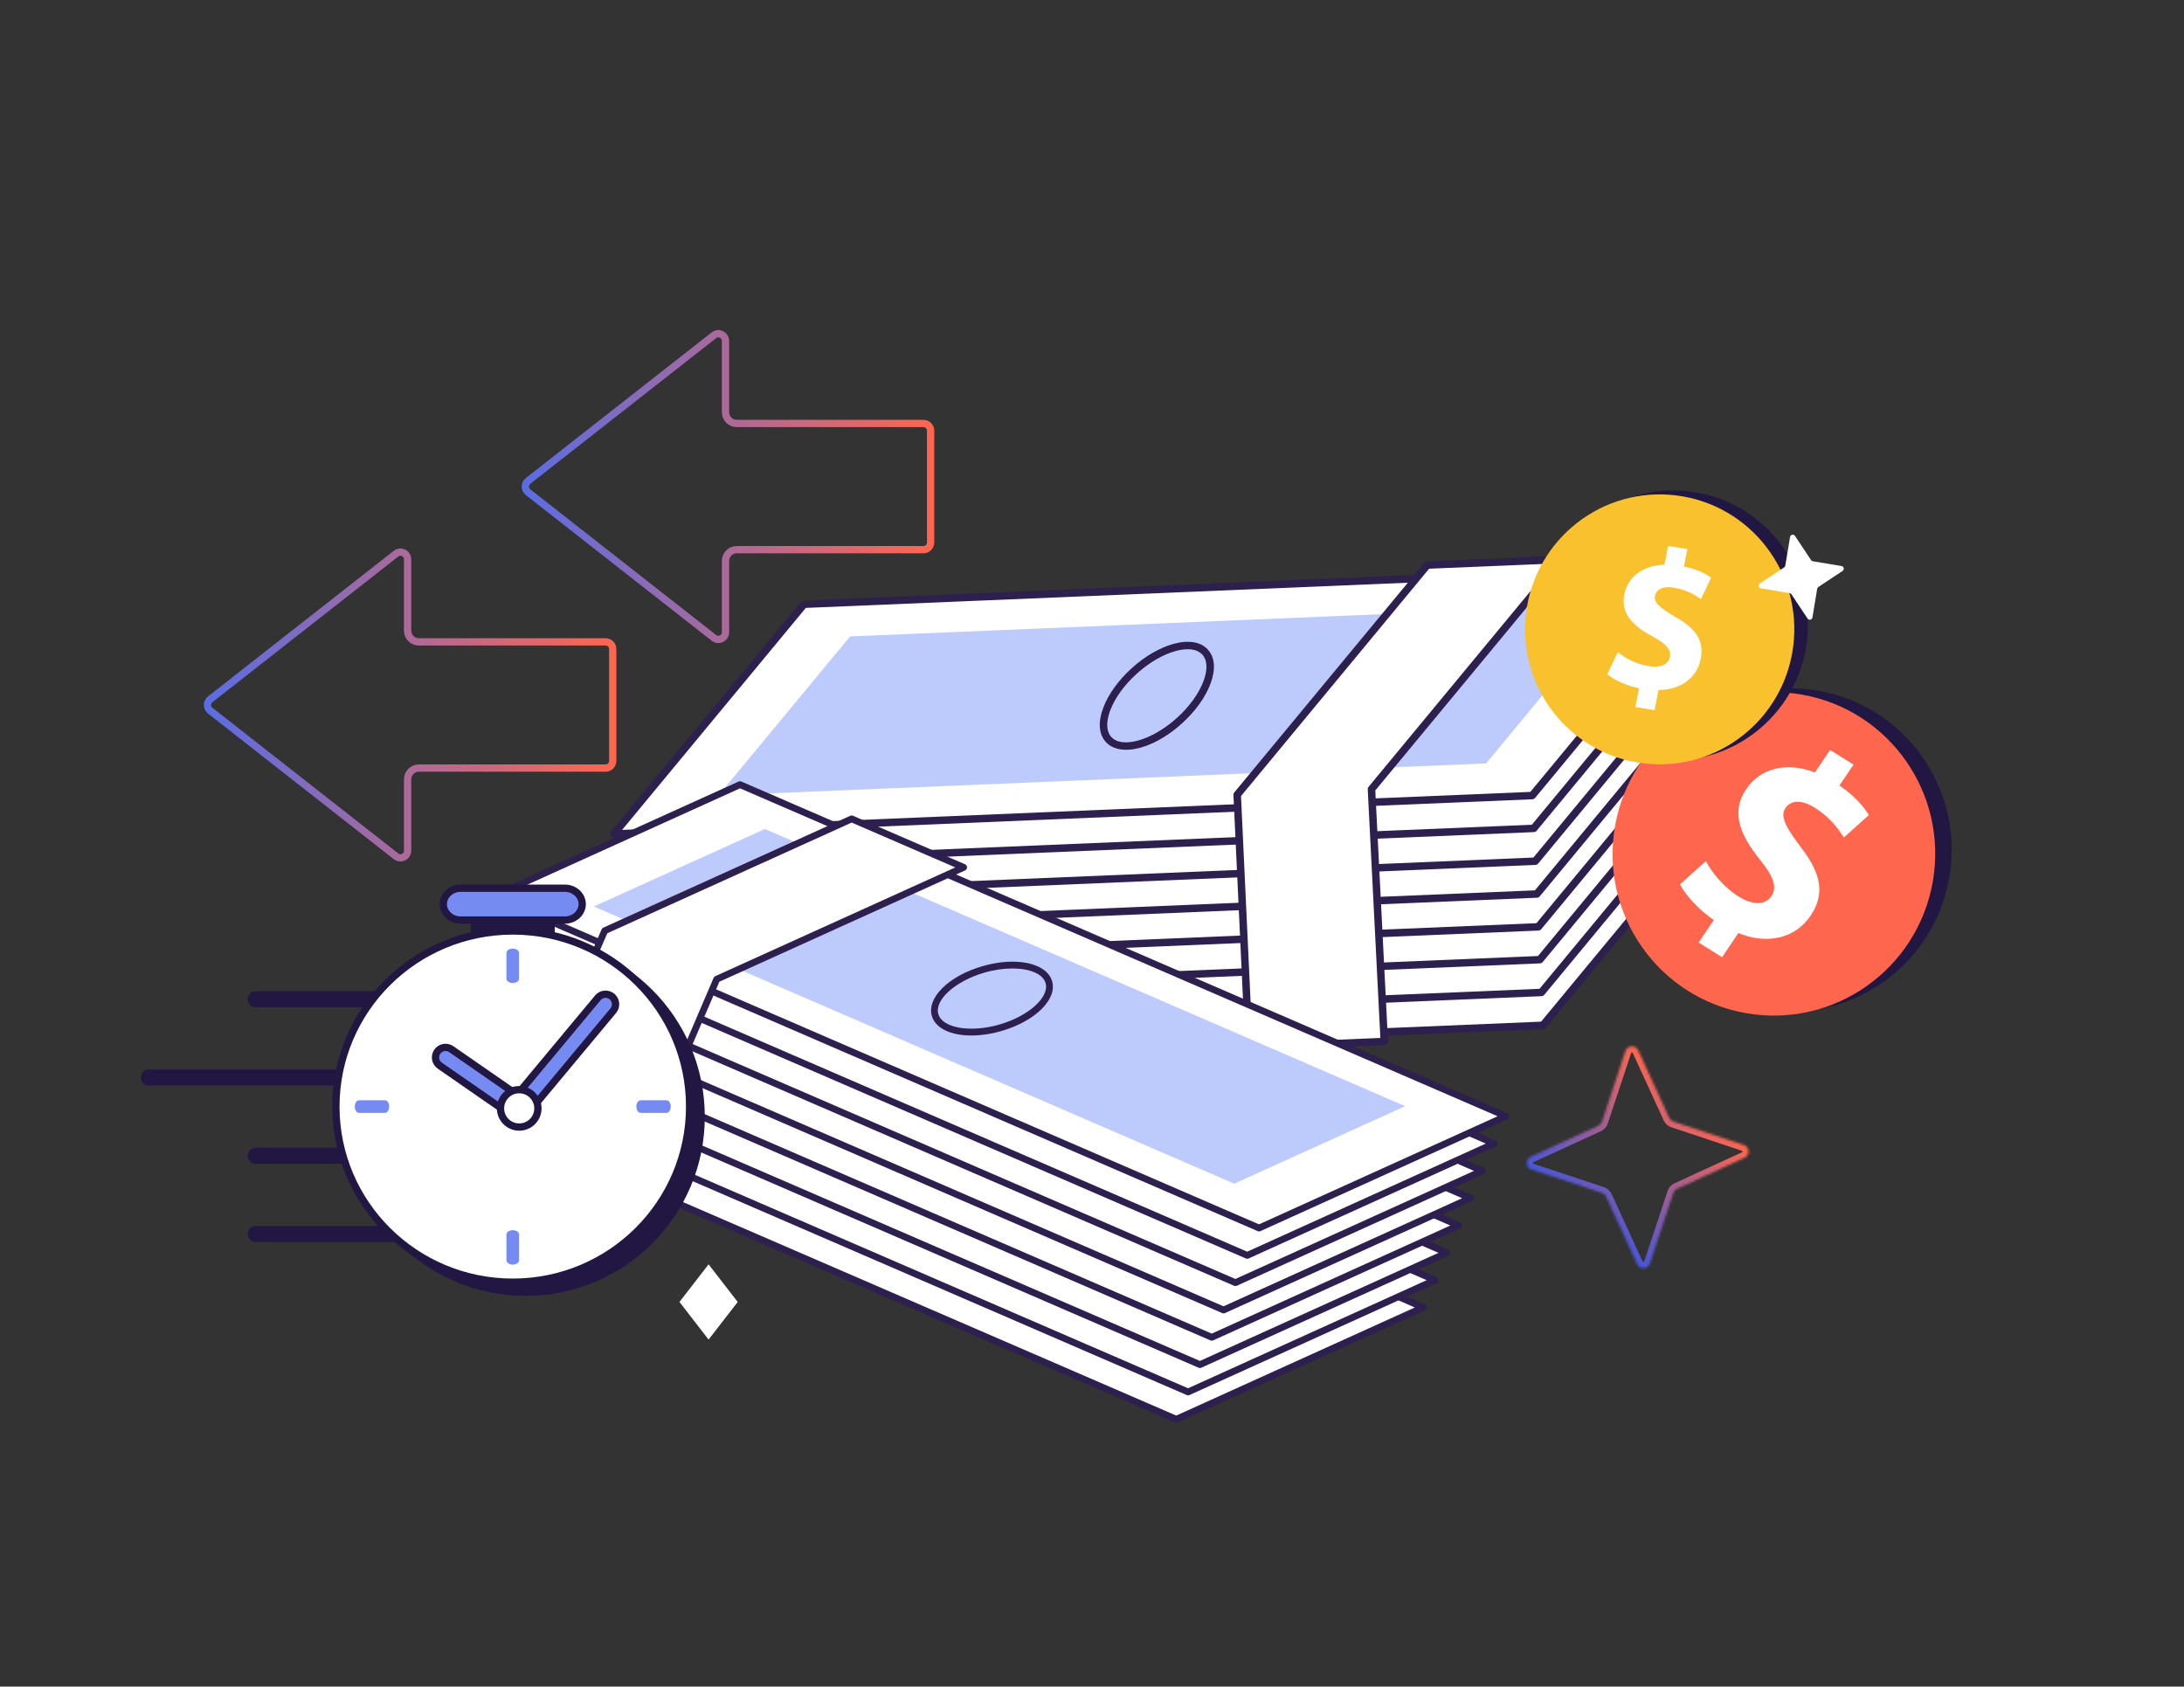 <svg width="900" height="695" viewBox="0 0 900 695" fill="none" xmlns="http://www.w3.org/2000/svg">
<rect x="0" y="0" width="900" height="695" fill="#333333" stroke="none"/>
<g clip-path="url(#clip0_519_4019)">
<path d="M635.826 422.489L257.413 438.326L335.746 343.66L714.153 327.837L635.826 422.489Z" fill="white"/>
<path d="M256.804 439.732C256.479 439.591 256.202 439.338 256.039 439.017C255.766 438.481 255.832 437.825 256.219 437.358L334.566 342.698C334.844 342.368 335.253 342.161 335.679 342.145L714.092 326.308C714.705 326.289 715.269 326.617 715.541 327.152C715.813 327.687 715.748 328.343 715.361 328.81L637.013 423.47C636.736 423.801 636.327 424.008 635.9 424.024L257.473 439.855C257.233 439.867 257.002 439.818 256.79 439.726L256.804 439.732ZM336.502 345.172L260.792 436.65L635.063 420.99L710.773 329.513L336.502 345.172Z" fill="#2D1F4E"/>
<path d="M616.832 409.242L300.475 422.472L354.733 356.92L671.076 343.684L616.832 409.242Z" fill="#4ADA85"/>
<path d="M463.3 402.675C462.083 402.149 461.026 401.408 460.136 400.438C457.228 397.259 456.836 392.265 459.049 386.377C461.121 380.813 465.291 375.022 470.77 370.047C482.548 359.368 496.355 355.995 502.17 362.352C508 368.715 503.314 382.063 491.536 392.742C481.534 401.803 470.096 405.601 463.306 402.661L463.3 402.675ZM497.775 362.92C492.229 360.52 481.694 364.291 472.846 372.315C467.707 376.969 463.837 382.339 461.925 387.455C460.145 392.228 460.313 396.107 462.403 398.381C466.908 403.302 479.294 399.681 489.46 390.475C499.627 381.268 504.408 369.33 499.903 364.409C499.321 363.773 498.61 363.281 497.775 362.92Z" fill="#2D1F4E"/>
<path d="M635.189 408.975L256.768 424.792L335.11 330.146L713.522 314.309L635.189 408.975Z" fill="white"/>
<path d="M256.159 426.198C255.834 426.057 255.557 425.804 255.394 425.482C255.122 424.947 255.187 424.291 255.574 423.824L333.922 329.164C334.199 328.833 334.608 328.626 335.035 328.611L713.448 312.774C714.06 312.755 714.624 313.082 714.896 313.618C715.169 314.153 715.103 314.809 714.716 315.276L636.369 409.936C636.091 410.267 635.682 410.474 635.256 410.489L256.843 426.327C256.602 426.339 256.372 426.29 256.159 426.198ZM335.858 331.638L260.148 423.116L634.418 407.456L710.129 315.978L335.858 331.638Z" fill="#2D1F4E"/>
<path d="M616.201 395.714L299.844 408.943L354.096 343.406L670.445 330.156L616.201 395.714Z" fill="#4ADA85"/>
<path d="M462.669 389.147C461.452 388.621 460.396 387.88 459.505 386.91C453.675 380.547 458.361 367.198 470.139 356.519C475.633 351.551 481.82 347.968 487.573 346.435C493.673 344.801 498.64 345.665 501.54 348.824C504.448 352.002 504.839 356.997 502.635 362.904C500.563 368.468 496.393 374.26 490.914 379.235C480.911 388.295 469.474 392.093 462.683 389.154L462.669 389.147ZM497.145 349.392C494.966 348.449 491.951 348.43 488.378 349.388C483.094 350.807 477.354 354.132 472.215 358.787C462.049 367.993 457.268 379.931 461.773 384.853C466.278 389.775 478.663 386.153 488.83 376.947C493.969 372.293 497.839 366.922 499.745 361.82C501.525 357.048 501.356 353.168 499.266 350.895C498.685 350.259 497.973 349.768 497.139 349.406L497.145 349.392Z" fill="#2D1F4E"/>
<path d="M634.56 395.446L256.133 411.277L334.481 316.617L712.894 300.78L634.56 395.446Z" fill="white"/>
<path d="M255.525 412.683C255.199 412.542 254.923 412.289 254.759 411.968C254.487 411.433 254.553 410.776 254.939 410.309L333.287 315.649C333.565 315.319 333.973 315.112 334.4 315.096L712.813 299.259C713.411 299.234 713.989 299.568 714.262 300.103C714.534 300.638 714.468 301.294 714.081 301.761L635.734 396.421C635.456 396.752 635.048 396.959 634.621 396.975L256.208 412.812C255.967 412.825 255.737 412.775 255.525 412.683ZM335.223 318.124L259.513 409.601L633.784 393.941L709.494 302.464L335.223 318.124Z" fill="#2D1F4E"/>
<path d="M615.572 382.185L299.215 395.415L353.468 329.877L669.811 316.641L615.572 382.185Z" fill="#4ADA85"/>
<path d="M462.041 375.618C460.824 375.092 459.767 374.351 458.877 373.381C455.969 370.202 455.578 365.208 457.796 359.306C459.868 353.742 464.038 347.951 469.517 342.976C475.011 338.008 481.198 334.425 486.951 332.892C493.051 331.258 498.018 332.122 500.912 335.295C503.82 338.473 504.211 343.468 502.013 349.361C499.941 354.925 495.771 360.717 490.292 365.692C480.289 374.752 468.852 378.55 462.061 375.611L462.041 375.618ZM496.517 335.863C494.338 334.92 491.323 334.901 487.75 335.859C482.466 337.278 476.726 340.604 471.587 345.258C466.448 349.912 462.578 355.282 460.672 360.384C458.892 365.157 459.061 369.036 461.151 371.31C465.656 376.232 478.041 372.61 488.208 363.404C493.347 358.75 497.217 353.379 499.129 348.263C500.909 343.491 500.74 339.611 498.65 337.338C498.069 336.702 497.357 336.21 496.523 335.849L496.517 335.863Z" fill="#2D1F4E"/>
<path d="M633.931 381.918L255.505 397.749L333.852 303.089L712.259 287.266L633.931 381.918Z" fill="white"/>
<path d="M254.896 399.155C254.57 399.014 254.294 398.761 254.13 398.439C253.858 397.904 253.924 397.248 254.311 396.781L332.658 302.121C332.936 301.791 333.344 301.583 333.771 301.568L712.198 285.737C712.797 285.712 713.375 286.046 713.647 286.581C713.919 287.116 713.853 287.772 713.467 288.239L635.119 382.899C634.842 383.23 634.433 383.437 634.006 383.453L255.579 399.284C255.338 399.296 255.108 399.247 254.896 399.155ZM334.594 304.595L258.884 396.073L633.155 380.413L708.865 288.935L334.594 304.595Z" fill="#2D1F4E"/>
<path d="M614.937 368.671L298.58 381.9L352.839 316.349L669.182 303.113L614.937 368.671Z" fill="#4ADA85"/>
<path d="M461.392 362.099C460.176 361.572 459.119 360.831 458.228 359.861C455.321 356.683 454.929 351.688 457.147 345.787C459.22 340.223 463.39 334.431 468.869 329.457C474.362 324.488 480.549 320.905 486.303 319.372C492.402 317.738 497.37 318.603 500.269 321.761C503.177 324.94 503.569 329.934 501.364 335.842C499.292 341.406 495.122 347.197 489.643 352.172C479.641 361.232 468.203 365.03 461.412 362.091L461.392 362.099ZM495.868 322.344C493.689 321.401 490.674 321.381 487.101 322.339C481.817 323.758 476.077 327.084 470.938 331.738C465.8 336.392 461.93 341.763 460.024 346.865C458.244 351.637 458.412 355.517 460.502 357.79C464.993 362.706 477.393 359.091 487.559 349.884C492.698 345.23 496.568 339.86 498.474 334.758C500.254 329.985 500.085 326.106 497.995 323.832C497.414 323.196 496.703 322.705 495.868 322.344Z" fill="#2D1F4E"/>
<path d="M633.298 368.404L254.878 384.221L333.219 289.575L711.632 273.738L633.298 368.404Z" fill="white"/>
<path d="M254.269 385.626C253.943 385.486 253.667 385.232 253.503 384.911C253.231 384.376 253.297 383.72 253.684 383.253L332.031 288.593C332.309 288.262 332.717 288.055 333.144 288.039L711.571 272.208C712.184 272.19 712.748 272.517 713.02 273.053C713.292 273.588 713.227 274.244 712.84 274.711L634.492 369.371C634.215 369.701 633.806 369.909 633.379 369.924L254.952 385.755C254.712 385.768 254.481 385.718 254.269 385.626ZM333.967 291.067L258.257 382.544L632.528 366.884L708.238 275.407L333.981 291.073L333.967 291.067Z" fill="#2D1F4E"/>
<path d="M614.31 355.143L297.953 368.372L352.206 302.834L668.555 289.585L614.31 355.143Z" fill="#4ADA85"/>
<path d="M460.764 348.57C459.547 348.044 458.491 347.302 457.6 346.333C454.692 343.154 454.301 338.16 456.519 332.258C458.592 326.694 462.762 320.902 468.241 315.928C480.019 305.249 493.812 301.869 499.641 308.232C502.549 311.411 502.94 316.405 500.736 322.313C498.664 327.877 494.494 333.669 489.015 338.643C479.012 347.704 467.575 351.502 460.784 348.562L460.764 348.57ZM495.24 308.815C489.694 306.415 479.159 310.186 470.31 318.21C465.171 322.864 461.302 328.234 459.39 333.35C457.609 338.123 457.778 342.002 459.868 344.276C464.359 349.191 476.758 345.576 486.925 336.37C492.064 331.715 495.934 326.345 497.84 321.243C499.62 316.471 499.451 312.591 497.361 310.318C496.78 309.682 496.068 309.19 495.234 308.829L495.24 308.815Z" fill="#2D1F4E"/>
<path d="M632.67 354.875L254.243 370.706L332.59 276.046L711.003 260.209L632.67 354.875Z" fill="white"/>
<path d="M253.634 372.112C253.308 371.971 253.032 371.718 252.868 371.397C252.596 370.862 252.662 370.206 253.049 369.739L331.396 275.079C331.674 274.748 332.082 274.541 332.509 274.525L710.928 258.674C711.541 258.655 712.105 258.983 712.377 259.518C712.649 260.053 712.584 260.709 712.197 261.176L633.863 355.843C633.586 356.173 633.177 356.38 632.75 356.396L254.317 372.241C254.077 372.254 253.846 372.204 253.634 372.112ZM333.332 277.553L257.622 369.03L631.893 353.37L707.603 261.893L333.352 277.545L333.332 277.553Z" fill="#2D1F4E"/>
<path d="M613.682 341.615L297.324 354.844L351.577 289.307L667.92 276.071L613.682 341.615Z" fill="#4ADA85"/>
<path d="M460.135 335.042C458.918 334.515 457.861 333.774 456.971 332.804C454.063 329.626 453.671 324.631 455.884 318.744C457.956 313.18 462.126 307.388 467.605 302.414C473.098 297.445 479.285 293.862 485.039 292.329C491.138 290.695 496.106 291.56 499.006 294.718C504.835 301.081 500.164 314.436 488.371 325.109C478.369 334.169 466.932 337.967 460.141 335.028L460.135 335.042ZM494.61 295.287C492.432 294.344 489.416 294.324 485.844 295.282C480.56 296.701 474.82 300.027 469.681 304.681C464.542 309.335 460.672 314.706 458.76 319.822C456.98 324.594 457.149 328.474 459.239 330.747C463.744 335.669 476.129 332.048 486.296 322.841C496.462 313.635 501.243 301.697 496.738 296.775C496.156 296.139 495.445 295.648 494.61 295.287Z" fill="#2D1F4E"/>
<path d="M632.041 341.348L253.614 357.179L331.962 262.519L710.368 246.696L632.041 341.348Z" fill="white"/>
<path d="M253.005 358.584C252.68 358.444 252.403 358.19 252.24 357.869C251.967 357.334 252.033 356.678 252.42 356.211L330.767 261.551C331.045 261.22 331.454 261.013 331.88 260.997L710.293 245.16C710.906 245.142 711.47 245.469 711.742 246.004C712.014 246.54 711.949 247.196 711.562 247.663L633.228 342.329C632.951 342.659 632.542 342.867 632.115 342.882L253.689 358.713C253.448 358.726 253.217 358.676 253.005 358.584ZM332.703 264.025L256.993 355.502L631.264 339.842L706.974 248.365L332.718 264.031L332.703 264.025Z" fill="#2D1F4E"/>
<path d="M613.047 328.101L296.689 341.33L350.948 275.778L667.291 262.543L613.047 328.101Z" fill="#4ADA85"/>
<path d="M459.501 321.528C458.284 321.001 457.228 320.26 456.337 319.29C453.429 316.112 453.038 311.117 455.256 305.216C457.328 299.652 461.498 293.86 466.977 288.886C472.471 283.917 478.658 280.334 484.411 278.801C490.511 277.167 495.484 278.018 498.378 281.19C504.208 287.553 499.536 300.908 487.744 311.581C477.741 320.641 466.304 324.439 459.513 321.5L459.501 321.528ZM493.977 281.773C491.798 280.83 488.783 280.81 485.21 281.768C479.926 283.187 474.186 286.513 469.047 291.167C463.908 295.821 460.038 301.192 458.132 306.294C456.352 311.066 456.521 314.946 458.611 317.219C463.116 322.141 475.501 318.52 485.668 309.313C495.834 300.107 500.615 288.169 496.11 283.247C495.529 282.611 494.817 282.12 493.983 281.759L493.977 281.773Z" fill="#2D1F4E"/>
<path d="M631.406 327.833L252.985 343.65L331.327 249.004L709.739 233.167L631.406 327.833Z" fill="white"/>
<path d="M252.376 345.056C252.051 344.915 251.774 344.662 251.611 344.341C251.339 343.806 251.404 343.149 251.791 342.683L330.139 248.023C330.416 247.692 330.825 247.485 331.252 247.469L709.664 231.632C710.263 231.607 710.841 231.941 711.113 232.476C711.385 233.011 711.32 233.667 710.933 234.134L632.6 328.801C632.322 329.131 631.913 329.338 631.486 329.354L253.06 345.185C252.819 345.198 252.588 345.148 252.376 345.056ZM332.075 250.497L256.364 341.974L630.635 326.314L706.36 234.843L332.075 250.497Z" fill="#2D1F4E"/>
<path d="M612.418 314.572L296.06 327.802L350.319 262.25L666.662 249.014L612.418 314.572Z" fill="#BDCAFC"/>
<path d="M458.871 307.999C457.654 307.473 456.598 306.732 455.707 305.762C452.799 302.583 452.408 297.589 454.626 291.687C456.698 286.123 460.868 280.331 466.347 275.357C471.841 270.389 478.028 266.806 483.781 265.273C489.881 263.639 494.848 264.503 497.742 267.676C500.65 270.854 501.041 275.849 498.829 281.736C496.756 287.3 492.587 293.092 487.108 298.066C477.105 307.127 465.668 310.925 458.877 307.985L458.871 307.999ZM493.347 268.244C491.168 267.301 488.153 267.282 484.58 268.239C479.296 269.659 473.556 272.984 468.417 277.639C463.278 282.293 459.408 287.663 457.496 292.779C455.716 297.552 455.885 301.431 457.975 303.705C462.48 308.626 474.865 305.005 485.032 295.799C490.171 291.145 494.041 285.774 495.946 280.672C497.727 275.9 497.558 272.02 495.468 269.747C494.886 269.111 494.175 268.619 493.341 268.258L493.347 268.244Z" fill="#2D1F4E"/>
<path d="M565.164 325.207L570.452 429.187L514.684 431.511L509.823 327.515L588.171 232.855L643.512 230.547L565.164 325.207Z" fill="white"/>
<path d="M514.077 432.917C513.553 432.691 513.172 432.175 513.144 431.579L508.289 327.569C508.267 327.192 508.397 326.814 508.636 326.534L586.984 231.874C587.261 231.543 587.67 231.336 588.097 231.32L643.438 229.012C644.051 228.993 644.615 229.321 644.887 229.856C645.159 230.391 645.094 231.047 644.707 231.514L566.74 325.721L571.98 429.113C572.004 429.524 571.854 429.91 571.582 430.227C571.303 430.523 570.92 430.708 570.514 430.716L514.746 433.04C514.505 433.053 514.275 433.003 514.062 432.911L514.077 432.917ZM511.399 328.03L516.152 429.909L568.829 427.7L563.63 325.26C563.609 324.884 563.739 324.506 563.984 324.211L640.125 232.203L588.92 234.348L511.399 328.03Z" fill="#2D1F4E"/>
<path d="M484.732 584.832L169.084 448.21L270.841 402.118L586.489 538.74L484.732 584.832Z" fill="white"/>
<path d="M484.181 586.107L168.532 449.485C168.019 449.263 167.697 448.775 167.69 448.227C167.684 447.679 168.005 447.182 168.504 446.944L270.261 400.852C270.621 400.69 271.034 400.687 271.393 400.842L587.042 537.464C587.555 537.687 587.877 538.174 587.884 538.722C587.89 539.27 587.569 539.767 587.069 540.005L485.312 586.097C484.953 586.26 484.54 586.263 484.181 586.107ZM172.524 448.184L484.72 583.312L583.05 538.765L270.854 403.638L172.524 448.184Z" fill="#2D1F4E"/>
<path d="M474.501 566.547L210.62 452.331L281.075 420.404L544.955 534.619L474.501 566.547Z" fill="#4ADA85"/>
<path d="M356.065 503.669C352.921 502.308 350.717 500.218 349.908 497.475C347.687 490.003 356.82 480.977 370.713 476.935C384.601 472.906 397.225 475.599 399.44 483.084C401.66 490.557 392.528 499.583 378.634 503.625C369.817 506.184 361.519 506.029 356.065 503.669ZM392.231 479.464C387.418 477.381 379.547 477.261 371.493 479.605C359.519 483.084 350.861 490.907 352.578 496.693C354.294 502.478 365.868 504.429 377.842 500.949C389.816 497.47 398.474 489.647 396.757 483.862C396.191 481.966 394.579 480.481 392.231 479.464Z" fill="#2D1F4E"/>
<path d="M489.601 573.583L173.953 436.961L275.71 390.869L591.358 527.491L489.601 573.583Z" fill="white"/>
<path d="M489.05 574.858L173.401 438.236C172.888 438.014 172.566 437.526 172.559 436.978C172.553 436.43 172.874 435.933 173.374 435.695L275.131 389.603C275.49 389.441 275.903 389.438 276.262 389.593L591.911 526.215C592.424 526.438 592.746 526.925 592.753 527.473C592.759 528.021 592.438 528.518 591.938 528.756L490.181 574.848C489.822 575.011 489.409 575.014 489.05 574.858ZM177.393 436.935L489.589 572.063L587.919 527.516L275.723 392.388L177.393 436.935Z" fill="#2D1F4E"/>
<path d="M479.375 555.285L215.494 441.069L285.944 409.155L549.825 523.37L479.375 555.285Z" fill="#4ADA85"/>
<path d="M360.94 492.407C357.796 491.046 355.592 488.957 354.783 486.214C352.562 478.741 361.695 469.716 375.588 465.674C389.476 461.644 402.1 464.337 404.315 471.823C406.535 479.296 397.403 488.321 383.509 492.363C374.692 494.922 366.394 494.768 360.94 492.407ZM397.106 468.202C392.293 466.12 384.422 465.999 376.368 468.343C364.394 471.823 355.736 479.645 357.453 485.431C359.169 491.217 370.743 493.167 382.717 489.688C394.691 486.208 403.349 478.386 401.632 472.6C401.066 470.704 399.454 469.219 397.106 468.202Z" fill="#2D1F4E"/>
<path d="M494.476 562.321L178.828 425.699L280.585 379.607L596.233 516.229L494.476 562.321Z" fill="white"/>
<path d="M493.925 563.596L178.276 426.974C177.763 426.752 177.441 426.264 177.434 425.716C177.428 425.168 177.749 424.672 178.249 424.433L280.006 378.341C280.365 378.179 280.778 378.176 281.137 378.332L596.786 514.954C597.299 515.176 597.621 515.664 597.628 516.212C597.634 516.76 597.313 517.256 596.813 517.495L495.056 563.587C494.697 563.749 494.284 563.752 493.925 563.596ZM182.268 425.673L494.464 560.801L592.794 516.255L280.598 381.127L182.268 425.673Z" fill="#2D1F4E"/>
<path d="M484.245 544.036L220.364 429.82L290.819 397.893L554.7 512.108L484.245 544.036Z" fill="#4ADA85"/>
<path d="M365.815 481.145C362.671 479.784 360.467 477.695 359.658 474.952C357.437 467.479 366.57 458.454 380.463 454.412C394.351 450.383 406.975 453.075 409.19 460.561C410.3 464.297 408.629 468.511 404.476 472.438C400.573 476.14 394.851 479.221 388.39 481.088C379.572 483.647 371.274 483.493 365.82 481.133L365.815 481.145ZM401.981 456.941C397.168 454.858 389.297 454.737 381.243 457.081C369.269 460.561 360.611 468.384 362.328 474.169C364.044 479.955 375.618 481.906 387.592 478.426C393.64 476.667 398.951 473.832 402.545 470.421C405.903 467.24 407.312 464.019 406.507 461.338C405.941 459.442 404.329 457.957 401.981 456.941Z" fill="#2D1F4E"/>
<path d="M499.349 551.058L183.701 414.436L285.458 368.344L601.106 504.966L499.349 551.058Z" fill="white"/>
<path d="M498.798 552.334L183.149 415.712C182.636 415.489 182.314 415.002 182.307 414.454C182.301 413.906 182.622 413.409 183.122 413.171L284.879 367.079C285.238 366.916 285.651 366.913 286.01 367.069L601.659 503.691C602.172 503.913 602.494 504.401 602.501 504.949C602.507 505.497 602.186 505.994 601.687 506.232L499.93 552.324C499.57 552.486 499.157 552.489 498.798 552.334ZM187.141 414.411L499.337 549.538L597.667 504.992L285.471 369.864L187.141 414.411Z" fill="#2D1F4E"/>
<path d="M489.117 532.773L225.237 418.558L295.686 386.643L559.567 500.858L489.117 532.773Z" fill="#4ADA85"/>
<path d="M370.682 469.895C367.538 468.534 365.334 466.445 364.525 463.702C362.305 456.229 371.437 447.204 385.331 443.162C399.218 439.133 411.842 441.825 414.057 449.311C416.278 456.784 407.145 465.809 393.252 469.851C384.434 472.41 376.136 472.256 370.682 469.895ZM406.848 445.691C402.035 443.608 394.164 443.487 386.11 445.831C374.136 449.311 365.479 457.134 367.195 462.919C368.911 468.705 380.485 470.656 392.459 467.176C404.433 463.696 413.091 455.874 411.374 450.088C410.808 448.192 409.196 446.707 406.848 445.691Z" fill="#2D1F4E"/>
<path d="M504.218 539.809L188.57 403.187L290.327 357.095L605.975 493.717L504.218 539.809Z" fill="white"/>
<path d="M503.667 541.085L188.019 404.463C187.505 404.24 187.183 403.753 187.176 403.205C187.17 402.657 187.492 402.16 187.991 401.922L289.748 355.83C290.108 355.667 290.52 355.664 290.88 355.82L606.528 492.442C607.041 492.664 607.363 493.152 607.37 493.7C607.377 494.248 607.055 494.745 606.556 494.983L504.799 541.075C504.439 541.237 504.026 541.24 503.667 541.085ZM192.01 403.161L504.206 538.289L602.536 493.743L290.34 358.615L192.01 403.161Z" fill="#2D1F4E"/>
<path d="M493.987 521.524L230.106 407.309L300.561 375.381L564.442 489.597L493.987 521.524Z" fill="#4ADA85"/>
<path d="M375.557 458.634C372.413 457.273 370.209 455.183 369.4 452.44C367.18 444.967 376.312 435.942 390.206 431.9C404.093 427.871 416.717 430.564 418.932 438.049C421.153 445.522 412.02 454.547 398.127 458.589C389.309 461.148 381.011 460.994 375.557 458.634ZM411.723 434.429C406.91 432.346 399.039 432.225 390.985 434.57C379.011 438.049 370.354 445.872 372.07 451.658C373.786 457.443 385.36 459.394 397.334 455.914C409.308 452.435 417.966 444.612 416.249 438.826C415.683 436.931 414.071 435.445 411.723 434.429Z" fill="#2D1F4E"/>
<path d="M509.093 528.548L193.445 391.925L295.202 345.833L610.85 482.456L509.093 528.548Z" fill="white"/>
<path d="M508.542 529.823L192.894 393.201C192.38 392.979 192.058 392.491 192.051 391.943C192.045 391.395 192.367 390.898 192.866 390.66L294.623 344.568C294.983 344.406 295.395 344.403 295.755 344.558L611.403 481.18C611.916 481.402 612.238 481.89 612.245 482.438C612.252 482.986 611.93 483.483 611.431 483.721L509.674 529.813C509.314 529.975 508.901 529.979 508.542 529.823ZM196.885 391.9L509.081 527.028L607.411 482.481L295.215 347.353L196.885 391.9Z" fill="#2D1F4E"/>
<path d="M498.862 510.262L234.981 396.047L305.436 364.119L569.317 478.335L498.862 510.262Z" fill="#4ADA85"/>
<path d="M380.426 447.385C377.282 446.024 375.078 443.934 374.269 441.191C372.049 433.718 381.181 424.693 395.075 420.651C408.963 416.622 421.587 419.315 423.801 426.8C424.912 430.537 423.24 434.75 419.087 438.677C415.184 442.379 409.463 445.46 403.001 447.328C394.184 449.887 385.885 449.732 380.431 447.372L380.426 447.385ZM416.592 423.18C411.78 421.097 403.909 420.976 395.854 423.321C383.881 426.8 375.223 434.623 376.939 440.409C378.656 446.194 390.229 448.145 402.203 444.665C408.252 442.907 413.562 440.071 417.157 436.66C420.514 433.479 421.924 430.258 421.118 427.577C420.552 425.682 418.94 424.196 416.592 423.18Z" fill="#2D1F4E"/>
<path d="M513.963 517.298L198.314 380.676L300.071 334.584L615.72 471.207L513.963 517.298Z" fill="white"/>
<path d="M513.411 518.574L197.763 381.952C197.249 381.73 196.927 381.242 196.921 380.694C196.914 380.146 197.236 379.649 197.735 379.411L299.492 333.319C299.852 333.157 300.264 333.154 300.624 333.309L616.272 469.931C616.785 470.153 617.108 470.641 617.114 471.189C617.121 471.737 616.799 472.234 616.3 472.472L514.543 518.564C514.183 518.726 513.77 518.729 513.411 518.574ZM201.754 380.651L513.95 515.779L612.281 471.232L300.084 336.104L201.754 380.651Z" fill="#2D1F4E"/>
<path d="M503.737 499.001L239.856 384.785L310.305 352.87L574.186 467.086L503.737 499.001Z" fill="#4ADA85"/>
<path d="M385.301 436.123C382.157 434.762 379.953 432.672 379.144 429.93C376.924 422.457 386.056 413.431 399.95 409.389C413.838 405.36 426.462 408.053 428.676 415.539C430.897 423.011 421.764 432.037 407.871 436.079C399.053 438.638 390.755 438.483 385.301 436.123ZM421.467 411.918C416.655 409.835 408.784 409.715 400.729 412.059C388.756 415.539 380.098 423.361 381.814 429.147C383.531 434.933 395.104 436.883 407.078 433.403C419.052 429.924 427.71 422.101 425.993 416.316C425.427 414.42 423.815 412.935 421.467 411.918Z" fill="#2D1F4E"/>
<path d="M518.836 506.036L203.187 369.414L304.944 323.322L620.593 459.944L518.836 506.036Z" fill="white"/>
<path d="M518.284 507.311L202.636 370.689C202.122 370.467 201.8 369.979 201.794 369.431C201.787 368.883 202.109 368.386 202.608 368.148L304.365 322.056C304.725 321.894 305.137 321.891 305.497 322.046L621.145 458.668C621.658 458.891 621.981 459.378 621.987 459.926C621.994 460.474 621.672 460.971 621.173 461.209L519.416 507.301C519.056 507.464 518.643 507.467 518.284 507.311ZM206.627 369.388L518.823 504.516L617.154 459.97L304.957 324.842L206.627 369.388Z" fill="#2D1F4E"/>
<path d="M508.604 487.751L244.723 373.535L315.178 341.608L579.059 455.823L508.604 487.751Z" fill="#BDCAFC"/>
<path d="M390.168 424.873C387.024 423.512 384.82 421.422 384.011 418.68C381.791 411.207 390.924 402.181 404.817 398.139C418.705 394.11 431.329 396.803 433.544 404.289C435.764 411.761 426.631 420.787 412.738 424.829C403.92 427.388 395.622 427.233 390.168 424.873ZM426.334 400.668C421.522 398.585 413.651 398.465 405.597 400.809C393.623 404.289 384.965 412.111 386.681 417.897C388.398 423.683 399.972 425.633 411.945 422.153C423.919 418.674 432.577 410.851 430.861 405.066C430.295 403.17 428.682 401.685 426.334 400.668Z" fill="#2D1F4E"/>
<path d="M295.364 403.51L258.244 490.223L211.738 470.094L249.205 383.531L350.949 337.433L397.109 357.413L295.364 403.51Z" fill="white"/>
<path d="M257.691 491.498L211.173 471.364C210.467 471.058 210.138 470.234 210.441 469.533L247.909 382.969C248.047 382.65 248.295 382.394 248.612 382.259L350.369 336.167C350.729 336.005 351.142 336.002 351.501 336.157L397.661 356.137C398.174 356.359 398.496 356.847 398.503 357.395C398.509 357.943 398.187 358.439 397.688 358.678L296.425 404.544L259.514 490.773C259.365 491.117 259.099 491.381 258.75 491.517C258.401 491.654 258.025 491.643 257.679 491.493L257.691 491.498ZM213.56 469.368L257.499 488.387L294.068 402.949C294.206 402.63 294.454 402.374 294.772 402.238L393.669 357.438L350.961 338.953L250.265 384.565L213.56 469.368Z" fill="#2D1F4E"/>
<mask id="path-70-inside-1_519_4019" fill="white">
<path d="M689.559 462.164L718.603 471.812C721.037 472.622 721.243 476.004 718.894 477.097L691.083 489.871C690.378 490.191 689.829 490.803 689.57 491.56L679.922 520.604C679.112 523.038 675.73 523.244 674.637 520.895L661.863 493.084C661.543 492.379 660.931 491.83 660.173 491.571L631.13 481.923C628.696 481.113 628.489 477.731 630.839 476.638L658.65 463.864C659.355 463.544 659.904 462.932 660.163 462.174L669.811 433.131C670.621 430.697 674.003 430.49 675.096 432.84L687.87 460.651C688.19 461.356 688.802 461.905 689.559 462.164Z"/>
</mask>
<path d="M689.559 462.164L688.749 464.529L688.76 464.533L688.771 464.537L689.559 462.164ZM718.603 471.812L719.392 469.44L719.391 469.439L718.603 471.812ZM718.894 477.097L719.937 479.369L719.948 479.363L718.894 477.097ZM691.083 489.871L692.116 492.148L692.127 492.143L691.083 489.871ZM689.57 491.56L687.205 490.75L687.201 490.761L687.197 490.772L689.57 491.56ZM679.922 520.604L682.294 521.393L682.295 521.392L679.922 520.604ZM674.637 520.895L672.365 521.938L672.37 521.949L674.637 520.895ZM661.863 493.084L659.586 494.117L659.591 494.127L661.863 493.084ZM660.173 491.571L660.984 489.206L660.973 489.202L660.961 489.198L660.173 491.571ZM631.13 481.923L630.34 484.295L630.341 484.296L631.13 481.923ZM630.839 476.638L629.795 474.366L629.784 474.371L630.839 476.638ZM658.65 463.864L657.617 461.587L657.606 461.592L658.65 463.864ZM660.163 462.174L662.528 462.985L662.532 462.974L662.536 462.962L660.163 462.174ZM669.811 433.131L667.439 432.341L667.438 432.342L669.811 433.131ZM675.096 432.84L677.368 431.796L677.362 431.785L675.096 432.84ZM687.87 460.651L690.147 459.618L690.142 459.607L687.87 460.651ZM688.771 464.537L717.815 474.184L719.391 469.439L690.347 459.792L688.771 464.537ZM717.814 474.184C717.92 474.219 717.96 474.263 717.982 474.293C718.013 474.335 718.041 474.403 718.046 474.491C718.051 474.578 718.031 474.649 718.005 474.694C717.987 474.727 717.95 474.779 717.839 474.83L719.948 479.363C724.35 477.316 723.972 470.963 719.392 469.44L717.814 474.184ZM717.85 474.825L690.04 487.599L692.127 492.143L719.937 479.369L717.85 474.825ZM690.05 487.594C688.695 488.209 687.679 489.366 687.205 490.75L691.934 492.371C691.979 492.24 692.061 492.172 692.116 492.147L690.05 487.594ZM687.197 490.772L677.55 519.816L682.295 521.392L691.942 492.348L687.197 490.772ZM677.55 519.815C677.515 519.921 677.471 519.961 677.441 519.983C677.399 520.013 677.33 520.042 677.243 520.047C677.155 520.052 677.085 520.032 677.039 520.006C677.007 519.988 676.955 519.951 676.904 519.84L672.37 521.949C674.418 526.351 680.77 525.973 682.294 521.393L677.55 519.815ZM676.909 519.851L664.135 492.04L659.591 494.127L672.365 521.938L676.909 519.851ZM664.14 492.051C663.525 490.696 662.368 489.68 660.984 489.206L659.363 493.935C659.493 493.98 659.561 494.062 659.586 494.117L664.14 492.051ZM660.961 489.198L631.918 479.55L630.341 484.296L659.385 493.943L660.961 489.198ZM631.919 479.551C631.813 479.516 631.773 479.472 631.751 479.442C631.72 479.399 631.691 479.331 631.686 479.244C631.681 479.156 631.702 479.086 631.728 479.04C631.746 479.008 631.783 478.956 631.893 478.905L629.784 474.371C625.383 476.419 625.761 482.771 630.34 484.295L631.919 479.551ZM631.882 478.91L659.693 466.136L657.606 461.592L629.795 474.366L631.882 478.91ZM659.682 466.141C661.038 465.526 662.054 464.369 662.528 462.985L657.798 461.364C657.753 461.494 657.672 461.562 657.617 461.587L659.682 466.141ZM662.536 462.962L672.183 433.919L667.438 432.342L657.791 461.386L662.536 462.962ZM672.183 433.92C672.218 433.814 672.262 433.774 672.292 433.752C672.334 433.721 672.402 433.692 672.49 433.687C672.577 433.682 672.648 433.703 672.693 433.729C672.726 433.747 672.778 433.784 672.829 433.894L677.362 431.785C675.315 427.384 668.962 427.762 667.439 432.341L672.183 433.92ZM672.824 433.883L685.598 461.694L690.142 459.607L677.368 431.796L672.824 433.883ZM685.593 461.683C686.208 463.039 687.365 464.055 688.749 464.529L690.37 459.799C690.239 459.754 690.171 459.673 690.147 459.618L685.593 461.683Z" fill="url(#paint0_linear_519_4019)" mask="url(#path-70-inside-1_519_4019)"/>
<path d="M802.423 361.62C796.126 397.418 762.077 421.343 726.376 415.064C690.674 408.784 666.833 374.677 673.129 338.879C679.425 303.081 713.474 279.156 749.176 285.435C784.877 291.715 808.719 325.822 802.423 361.62Z" fill="#221643" stroke="#221643" stroke-width="1.655"/>
<path d="M719.463 417.484C755.616 423.843 790.093 399.615 796.468 363.369C802.843 327.123 778.703 292.585 742.55 286.226C706.396 279.867 671.92 304.095 665.545 340.341C659.169 376.587 683.309 411.125 719.463 417.484Z" fill="#FF664E"/>
<path d="M699.976 388.393L706.228 379.116C699.826 374.676 694.61 368.898 692.31 364.4L702.964 354.831C705.588 359.672 710.021 365.373 716.422 369.397C722.041 372.922 727.324 373.187 729.96 369.285C732.458 365.578 730.888 361.252 725.243 354.232C717.071 344.1 713.171 334.696 719.55 325.226C725.341 316.636 735.986 313.732 747.908 318.299L754.16 309.021L763.812 315.083L758.022 323.674C764.424 328.113 767.935 332.264 770.136 335.867L759.845 345.107C758.008 342.426 754.99 337.333 747.895 332.875C741.49 328.857 737.584 330.288 735.738 333.02C733.567 336.245 735.633 340.458 741.903 348.84C750.864 360.305 751.974 368.642 746.053 377.43C740.195 386.123 728.995 389.644 716.346 384.484L709.636 394.443L699.983 388.381L699.976 388.393Z" fill="white"/>
</g>
<path d="M58 443.994C58 442.166 59.482 440.685 61.309 440.685H139.625V447.303H61.309C59.482 447.303 58 445.822 58 443.994Z" fill="#221643"/>
<path d="M102.117 411.729C102.117 409.902 103.598 408.42 105.426 408.42H156.916L152.699 415.038H105.426C103.598 415.038 102.117 413.557 102.117 411.729Z" fill="#221643"/>
<path d="M102.117 508.524C102.117 506.696 103.598 505.214 105.426 505.214H157.97L164.295 511.833H105.426C103.598 511.833 102.117 510.351 102.117 508.524Z" fill="#221643"/>
<path d="M102.117 476.259C102.117 474.431 103.598 472.95 105.426 472.95H140.048L142.71 479.568H105.426C103.598 479.568 102.117 478.086 102.117 476.259Z" fill="#221643"/>
<circle cx="216.572" cy="460.127" r="73.863" fill="#221643"/>
<rect x="194.002" y="371.169" width="34.603" height="19.715" fill="#221643"/>
<path d="M284.187 455.991C284.187 495.946 251.566 528.354 211.303 528.354C171.04 528.354 138.418 495.946 138.418 455.991C138.418 416.036 171.04 383.628 211.303 383.628C251.566 383.628 284.187 416.036 284.187 455.991Z" fill="white" stroke="#221643" stroke-width="3"/>
<path d="M182.684 372.562C182.684 368.938 185.893 366 189.851 366H232.753C236.711 366 239.92 368.938 239.92 372.562C239.92 376.187 236.711 379.125 232.753 379.125H189.851C185.893 379.125 182.684 376.187 182.684 372.562Z" fill="#758BF2" stroke="#221643" stroke-width="3"/>
<path d="M146.199 455.99C146.199 454.551 146.994 453.385 147.975 453.385H158.601C159.582 453.385 160.376 454.551 160.376 455.99C160.376 457.429 159.582 458.596 158.601 458.596H147.975C146.994 458.596 146.199 457.429 146.199 455.99Z" fill="#758BF2"/>
<path d="M211.303 390.885C212.742 390.885 213.908 391.68 213.908 392.66L213.908 403.287C213.908 404.267 212.742 405.062 211.303 405.062C209.864 405.062 208.697 404.267 208.697 403.287L208.697 392.66C208.697 391.68 209.864 390.885 211.303 390.885Z" fill="#758BF2"/>
<path d="M262.232 455.99C262.232 454.551 263.027 453.385 264.008 453.385H274.634C275.615 453.385 276.41 454.551 276.41 455.99C276.41 457.429 275.615 458.596 274.634 458.596H264.008C263.027 458.596 262.232 457.429 262.232 455.99Z" fill="#758BF2"/>
<path d="M211.305 506.919C212.744 506.919 213.91 507.714 213.91 508.694L213.91 519.321C213.91 520.301 212.744 521.096 211.305 521.096C209.866 521.096 208.699 520.301 208.699 519.321L208.699 508.694C208.699 507.714 209.866 506.919 211.305 506.919Z" fill="#758BF2"/>
<path fill-rule="evenodd" clip-rule="evenodd" d="M252.191 410.641C253.946 412.103 254.184 414.711 252.722 416.467L217.018 459.327C215.647 460.973 213.246 461.299 211.484 460.079L181.246 439.129C179.368 437.828 178.901 435.251 180.202 433.373C181.503 431.496 184.08 431.028 185.957 432.329L213.085 451.123L246.365 411.172C247.827 409.416 250.436 409.179 252.191 410.641Z" fill="#758BF2" stroke="#221643" stroke-width="3" stroke-linecap="round" stroke-linejoin="round"/>
<circle cx="213.965" cy="456.72" r="7.707" fill="white" stroke="#221643" stroke-width="3"/>
<path d="M383.5 177.471L383.5 223.529C383.5 225.181 382.171 226.504 380.55 226.504L303.585 226.504C301.028 226.504 298.97 228.587 298.97 231.137L298.97 260.517C298.97 263.008 296.135 264.374 294.211 262.866L217.64 202.849C216.12 201.658 216.12 199.342 217.64 198.151L294.211 138.134C296.135 136.626 298.97 137.992 298.97 140.483L298.97 169.863C298.97 172.413 301.028 174.496 303.585 174.496L380.55 174.496C382.171 174.496 383.5 175.819 383.5 177.471Z" stroke="url(#paint1_linear_519_4019)" stroke-width="3"/>
<path d="M252.5 267.471L252.5 313.529C252.5 315.181 251.171 316.504 249.55 316.504L172.585 316.504C170.028 316.504 167.97 318.587 167.97 321.137L167.97 350.517C167.97 353.008 165.135 354.374 163.211 352.866L86.64 292.849C85.12 291.658 85.12 289.342 86.64 288.151L163.211 228.134C165.135 226.626 167.97 227.992 167.97 230.483L167.97 259.863C167.97 262.413 170.028 264.496 172.585 264.496L249.55 264.496C251.171 264.496 252.5 265.819 252.5 267.471Z" stroke="url(#paint2_linear_519_4019)" stroke-width="3"/>
<path d="M682.621 312.908C713.021 316.706 740.752 295.078 744.56 264.6C748.367 234.122 726.81 206.336 696.41 202.538C666.01 198.74 638.279 220.368 634.471 250.846C630.663 281.324 652.221 309.11 682.621 312.908Z" fill="#221643"/>
<path d="M677.045 314.528C707.445 318.326 735.176 296.698 738.984 266.22C742.791 235.742 721.234 207.956 690.834 204.158C660.433 200.36 632.702 221.988 628.895 252.466C625.087 282.944 646.645 310.73 677.045 314.528Z" fill="#FAC12F"/>
<path d="M673.885 291.347L675.413 283.609C670.04 282.474 665.071 280.144 662.347 277.849L666.656 268.719C669.684 271.149 674.123 273.642 679.382 274.508C683.997 275.263 687.503 273.992 688.149 270.736C688.76 267.644 686.558 265.262 680.971 262.242C672.892 257.891 667.787 252.845 669.345 244.948C670.761 237.783 676.886 232.987 685.881 232.697L687.409 224.96L695.338 226.261L693.923 233.426C699.296 234.562 702.712 236.3 705.127 238.04L700.964 246.857C699.038 245.617 695.685 243.131 689.855 242.173C684.596 241.312 682.448 243.309 681.995 245.589C681.465 248.278 683.959 250.452 690.324 254.186C699.281 259.188 702.28 264.302 700.833 271.632C699.402 278.882 693.086 284.23 683.456 284.333L681.816 292.639L673.887 291.337L673.885 291.347Z" fill="white"/>
<path d="M747.057 231.276L758.862 233.24C759.851 233.406 760.136 234.7 759.295 235.264L749.326 241.887C749.073 242.053 748.899 242.323 748.844 242.631L746.88 254.436C746.714 255.426 745.42 255.71 744.856 254.869L738.233 244.901C738.067 244.648 737.797 244.473 737.489 244.419L725.684 242.454C724.694 242.289 724.41 240.995 725.251 240.43L735.219 233.808C735.472 233.641 735.647 233.372 735.701 233.063L737.666 221.258C737.831 220.269 739.125 219.984 739.69 220.825L746.312 230.794C746.479 231.047 746.748 231.221 747.057 231.276Z" fill="white"/>
<path d="M291.995 551.54L280.356 536.496L292.005 521.46L303.644 536.504L291.995 551.54Z" fill="white" stroke="white" stroke-width="0.563"/>
<defs>
<linearGradient id="paint0_linear_519_4019" x1="697.011" y1="452.145" x2="652.721" y2="501.59" gradientUnits="userSpaceOnUse">
<stop stop-color="#FF664E"/>
<stop offset="1" stop-color="#4656D7"/>
</linearGradient>
<linearGradient id="paint1_linear_519_4019" x1="385" y1="200.5" x2="212.211" y2="200.5" gradientUnits="userSpaceOnUse">
<stop stop-color="#FF664E"/>
<stop offset="1" stop-color="#576DE6"/>
</linearGradient>
<linearGradient id="paint2_linear_519_4019" x1="254" y1="290.5" x2="81.211" y2="290.5" gradientUnits="userSpaceOnUse">
<stop stop-color="#FF664E"/>
<stop offset="1" stop-color="#576DE6"/>
</linearGradient>
<clipPath id="clip0_519_4019">
<rect width="559.044" height="469.435" fill="white" transform="translate(352.469 21) rotate(23.404)"/>
</clipPath>
</defs>
</svg>
